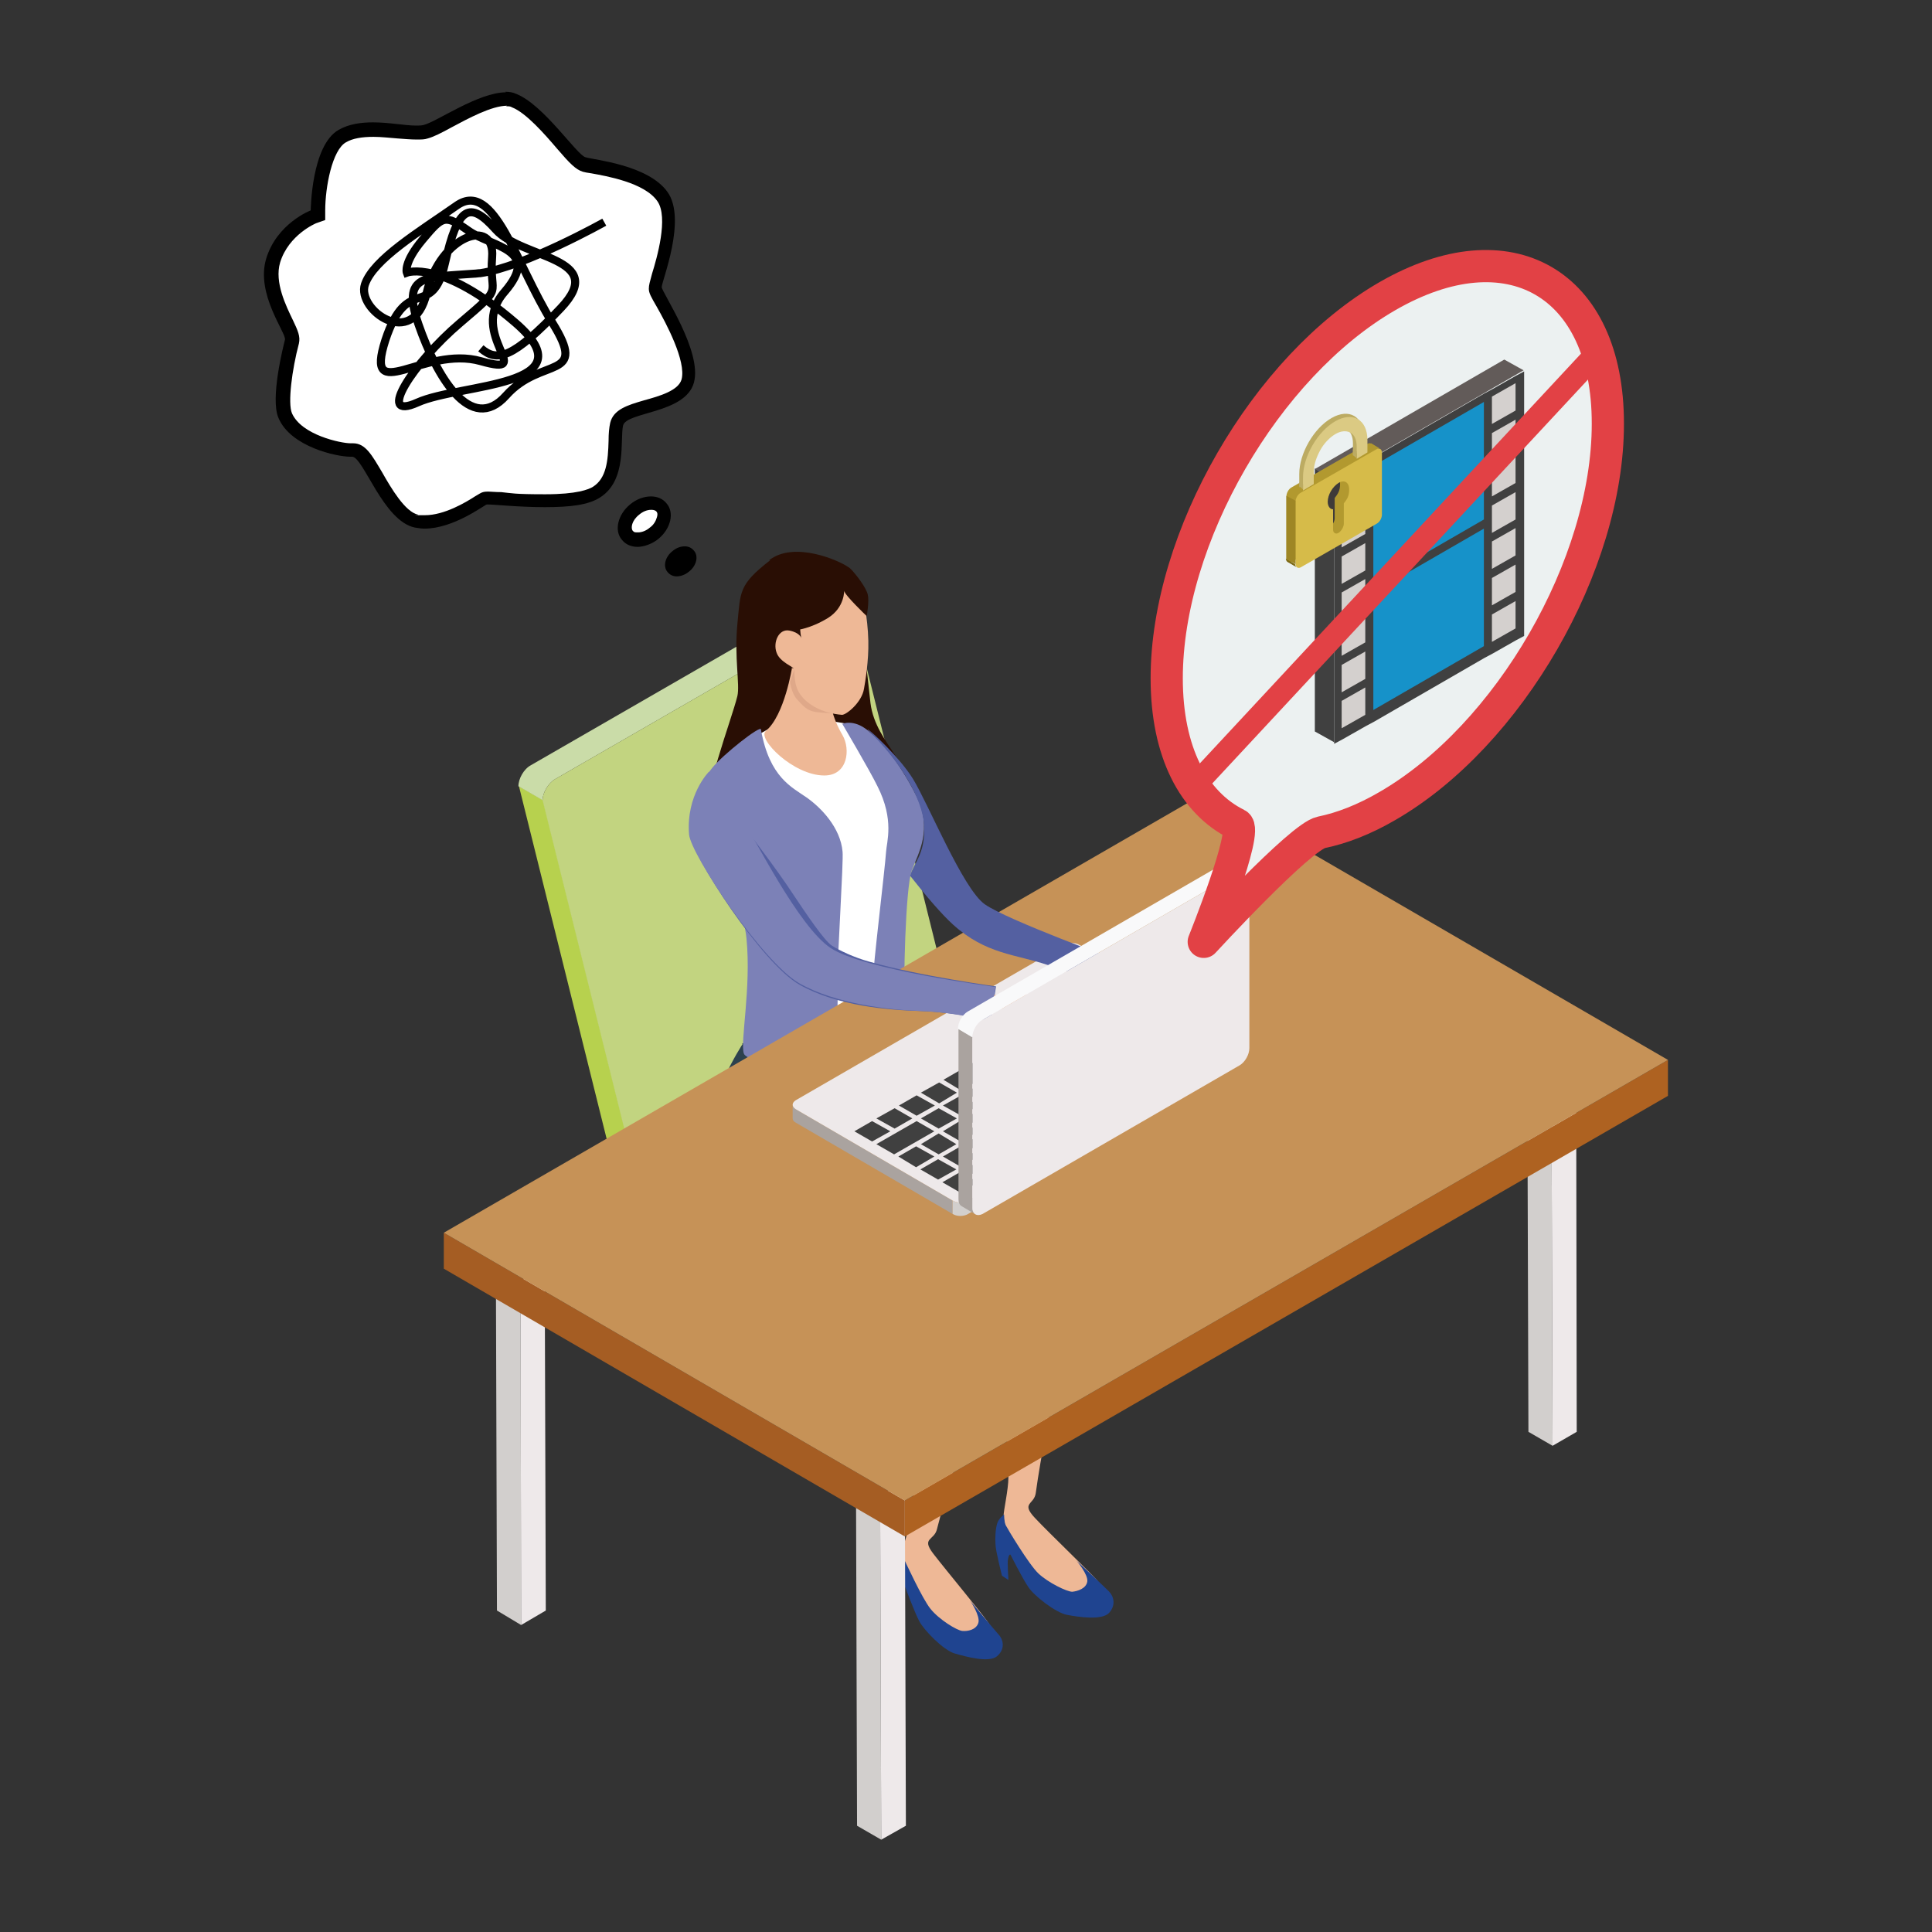 <?xml version="1.0" encoding="UTF-8"?>
<svg id="_レイヤー_1" data-name="レイヤー 1" xmlns="http://www.w3.org/2000/svg" version="1.1" viewBox="0 0 360 360">
  <rect x="0" y="0" width="360" height="360" fill="#333333" stroke="none"/>
  <defs>
    <style>
      .cls-1 {
        fill: #290e04;
      }

      .cls-1, .cls-2, .cls-3, .cls-4, .cls-5, .cls-6, .cls-7, .cls-8, .cls-9, .cls-10, .cls-11, .cls-12, .cls-13, .cls-14, .cls-15, .cls-16, .cls-17, .cls-18, .cls-19, .cls-20, .cls-21, .cls-22, .cls-23, .cls-24, .cls-25, .cls-26, .cls-27, .cls-28, .cls-29, .cls-30, .cls-31 {
        stroke-width: 0px;
      }

      .cls-2 {
        fill: #dbca83;
      }

      .cls-3 {
        fill: #000;
      }

      .cls-4 {
        fill: #625b59;
      }

      .cls-5 {
        fill: #d6bb49;
      }

      .cls-6 {
        fill: #1692c9;
      }

      .cls-7 {
        fill: #eeb896;
      }

      .cls-8 {
        fill: #9e8625;
      }

      .cls-9 {
        fill: #cadca8;
      }

      .cls-10 {
        fill: #ae6221;
      }

      .cls-11 {
        fill: #d4d0ce;
      }

      .cls-12 {
        fill: #a55d23;
      }

      .cls-32 {
        fill: #ecf1f1;
        stroke: #e24145;
        stroke-linecap: round;
        stroke-linejoin: round;
        stroke-width: 6px;
      }

      .cls-13 {
        fill: #eee9ea;
      }

      .cls-14 {
        fill: #aaa39f;
      }

      .cls-15 {
        fill: #dfa889;
      }

      .cls-16 {
        fill: #bcab62;
      }

      .cls-17 {
        fill: #5460a1;
      }

      .cls-33 {
        fill: none;
        stroke: #000;
        stroke-miterlimit: 10;
        stroke-width: 1.5px;
      }

      .cls-18 {
        fill: #d2cfcd;
      }

      .cls-19 {
        fill: #b2992f;
      }

      .cls-20 {
        fill: #1f4490;
      }

      .cls-21 {
        fill: #3e3a39;
      }

      .cls-22 {
        fill: #2c414e;
      }

      .cls-23 {
        fill: #7c81b7;
      }

      .cls-24 {
        fill: #404040;
      }

      .cls-25 {
        fill: #b7d14e;
      }

      .cls-26 {
        fill: #e24145;
      }

      .cls-27 {
        fill: #f9f9fa;
      }

      .cls-28 {
        fill: #fff;
      }

      .cls-29 {
        fill: #c69257;
      }

      .cls-30 {
        fill: #7c6916;
      }

      .cls-31 {
        fill: #c2d480;
      }
    </style>
  </defs>
  <g>
    <g>
      <path class="cls-25" d="M101.2,149.1l18.9,76c0,.7.3,1.2.7,1.4l-4.5-2.6c-.4-.2-.7-.7-.7-1.4l-18.9-76,4.5,2.6Z"/>
      <path class="cls-9" d="M98.9,142.6l53.6-30.9c.6-.4,1.2-.4,1.6-.2l4.5,2.6c-.4-.2-1-.2-1.6.2l-53.6,30.9c-1.2.7-2.3,2.5-2.3,3.9l-4.5-2.6c0-1.4,1-3.2,2.3-3.9Z"/>
      <path class="cls-31" d="M103.4,145.2c-1.2.7-2.3,2.5-2.3,3.9l18.9,76c0,1.4,1,2,2.3,1.3l53.6-30.9c1.2-.7,2.3-2.5,2.3-3.9l-18.9-76c0-1.4-1-2-2.3-1.3l-53.6,30.9Z"/>
    </g>
    <path class="cls-1" d="M143.5,104.4c-5.9,4.6-5.5,5.8-6.1,11.9-.6,6.2.5,11.3,0,13.4-1.1,4.5-6.7,18.9-5.5,23.1s16.5,8.3,21.2,5.8,11.8-3.4,15.1-9.5-5-10.1-6-18.1c-.9-8-2.5-24.1-4.1-25.3s-10.1-5-14.8-1.3Z"/>
    <g>
      <path class="cls-7" d="M143.4,219s4.2,12.9,30.9,23.5c-2.5,6.3-3.5,28.3-4.3,39-.2,2.3-1.6,6-1.7,7s.2,2.5.6,3.2,3.3,8.3,5.5,10.6c3.1,3.2,11.2,4.1,9.9.3-.2-.6-8.1-10.1-10.4-13.1s.2-2.4.7-4.6c3.3-13.1,12-36.8,9.8-43.1-3.8-10.7-30.3-31.2-30.3-31.2l-10.7,8.5Z"/>
      <path class="cls-20" d="M168.4,288.3s-1.1.6-1.5,1.5-.7,2.6-.8,3.8.6,5.9.6,5.9l1.1.9s.2-3.3.3-3.7c.3-1.3.6-.9.6-.9,0,0,1.7,4.6,2.6,6.3s4.5,5.4,6.6,6c2.1.6,6.4,1.8,7.9.5s1.2-3,.3-4-5.3-6.3-5.3-6.3c0,0,1.9,2.8,1.5,4.1s-2,1.6-3,1.5-4.3-2.1-5.9-4.1c-1.5-1.8-4.8-9-5.1-9.6s-.1-2-.1-2Z"/>
      <g>
        <path class="cls-7" d="M154.5,216.2s6.4,17.1,34.1,24.6c-1.8,6.5-1.1,23.8-.7,34.5,0,2.3-.9,6.1-.9,7.2s.5,2.4,1,3.1,4.3,7.9,6.7,9.9c3.5,2.8,11.6,2.8,9.9-.8-.3-.6-9.2-9.1-11.8-11.9s-.1-2.4.2-4.6c1.8-13.3,7.8-37.9,4.9-44-4.9-10.2-33.6-27.6-33.6-27.6l-9.7,9.6Z"/>
        <path class="cls-20" d="M187.1,282.2s-1,.7-1.3,1.7-.4,2.7-.3,3.9c0,1.1,1.2,5.8,1.2,5.8l1.2.8s-.2-3.3-.1-3.7c.2-1.3.5-1,.5-1,0,0,2.2,4.4,3.3,6,1,1.6,5.1,4.8,7.2,5.2s6.6,1.1,7.9-.4.8-3.1-.1-4-6-5.7-6-5.7c0,0,2.2,2.6,2,3.9s-1.8,1.8-2.8,1.9c-1,0-4.5-1.7-6.3-3.4s-5.8-8.4-6.1-9-.3-2-.3-2Z"/>
      </g>
      <path class="cls-22" d="M138.4,194.5s-7.5,11.3-6.5,20.2c2.1,19.2,18.1,21.8,26.7,24.6s8.8-.5,9.3,4.8c.4,3.2-8.9,12.2-6.3,13.7,21.1,11.7,39.6-2.3,40.4-3.2s-1.3-12.3-1.2-16c.2-5.6-.5-12.3-6.6-16-3.2-1.9-8.9-5.4-10.6-6.4-8.6-5.2-10.7-18.6-14-23.3-4.2-6-8.3.4-8.3.4l-23.1,1.1Z"/>
    </g>
    <g>
      <path class="cls-28" d="M147.2,134c-1.9.4-9.4,4.8-10.8,6.2s-6.2,6.4-5,13.5c1.3,7.6,8.3,12.3,9.2,21.2s.9,18.8.9,18.8c0,0,11.3,3.2,17,1.9,6.8-1.5,7.6-5,7.6-5,0,0,1.7-5.4,2.1-26.7,0,0,.2-3.2,1.1-4.9,2.4-4.4,1.6-10.1-2.2-15.4-3.6-5-4.1-6.8-6.3-7.9s-11.9-2.2-13.8-1.8Z"/>
      <path class="cls-23" d="M141.8,136c1.6,8.9,5.8,10.7,8.5,12.6s6.3,5.6,6.7,10.1c.2,1.7-1,20.2-.9,22.8s-.3,18.6-.3,18.6c0,0-16.5-1.6-17.2-3.8-.7-2.2,1.4-12.2.5-21.4s-9.1-17.7-9.2-21.1c-.3-6.3.8-8.2,2.8-10.7s9-8,9.1-7.2Z"/>
      <path class="cls-23" d="M156.9,134.8s5.2,8.8,6.6,11.7c3.2,6.3,1.7,10.4,1.6,12.3-.2,3.1-2.5,21.9-2.4,23.6.3,3.1-.3,16.1-.3,16.1,0,0,7-4.5,7-6.6s-.5-1.4-.8-4.6c-.3-3.4.1-21.9,1.3-25.1s4-7.7.8-14-6.3-9.9-9-12.1-4.8-1.2-4.8-1.2Z"/>
    </g>
    <g>
      <g>
        <polygon class="cls-18" points="289.1 205.2 284.6 202.6 284.8 266.8 289.3 269.4 289.1 205.2"/>
        <polygon class="cls-13" points="289.1 205.2 289.3 269.4 293.8 266.8 293.7 202.6 289.1 205.2"/>
      </g>
      <g>
        <polygon class="cls-18" points="164 278.6 159.5 276 159.7 340.2 164.2 342.8 164 278.6"/>
        <polygon class="cls-13" points="164 278.6 164.2 342.8 168.8 340.2 168.6 276 164 278.6"/>
      </g>
      <g>
        <polygon class="cls-18" points="97 238.6 92.4 236 92.6 300.1 97.1 302.8 97 238.6"/>
        <polygon class="cls-13" points="97 238.6 97.1 302.8 101.7 300.1 101.5 236 97 238.6"/>
      </g>
      <polygon class="cls-12" points="82.7 229.7 82.7 236.4 168.6 286.3 168.6 279.6 82.7 229.7"/>
      <polygon class="cls-10" points="168.6 279.6 168.6 286.3 310.8 204.2 310.8 197.5 168.6 279.6"/>
      <polygon class="cls-29" points="82.7 229.7 168.6 279.6 310.8 197.5 224.8 147.6 82.7 229.7"/>
      <g>
        <path class="cls-14" d="M148.3,206.7l29.2,17v2.5s-29.2-17-29.2-17c-.4-.2-.6-.5-.6-.8v-2.5c0,.3.2.6.6.8Z"/>
        <path class="cls-18" d="M180.4,223.7l50-28.9c.4-.2.6-.5.6-.9v2.5c0,.3-.2.6-.6.9l-50,28.9c-.8.5-2.1.5-2.9,0v-2.5c.8.5,2.1.5,2.9,0Z"/>
        <path class="cls-13" d="M148.3,205c-.8.5-.8,1.2,0,1.7l29.2,17c.8.5,2.1.5,2.9,0l50-28.9c.8-.5.8-1.2,0-1.7l-29.2-17c-.8-.5-2.1-.5-2.9,0l-50,28.9Z"/>
        <g>
          <g>
            <polygon class="cls-24" points="178.9 218.4 175.6 220.3 178.9 222.2 182.3 220.3 178.9 218.4"/>
            <polygon class="cls-24" points="183.1 216 179.8 217.9 183.1 219.8 186.4 217.9 183.1 216"/>
            <polygon class="cls-24" points="187.2 213.6 183.9 215.5 187.2 217.4 190.6 215.5 187.2 213.6"/>
            <polygon class="cls-24" points="191.4 211.2 188 213.1 191.4 215 194.7 213.1 191.4 211.2"/>
            <polygon class="cls-24" points="195.5 208.8 192.2 210.7 195.5 212.6 198.9 210.7 195.5 208.8"/>
            <polygon class="cls-24" points="199.7 206.4 196.3 208.3 199.7 210.2 203 208.3 199.7 206.4"/>
            <polygon class="cls-24" points="203.8 204 200.5 205.9 203.8 207.8 207.2 205.9 203.8 204"/>
            <polygon class="cls-24" points="208 201.6 204.6 203.5 208 205.5 211.3 203.5 208 201.6"/>
            <polygon class="cls-24" points="212.1 199.2 208.8 201.1 212.1 203.1 215.4 201.1 212.1 199.2"/>
            <polygon class="cls-24" points="216.3 196.8 212.9 198.7 216.3 200.7 219.6 198.7 216.3 196.8"/>
            <polygon class="cls-24" points="220.4 194.4 217.1 196.3 220.4 198.3 223.7 196.3 220.4 194.4"/>
            <polygon class="cls-24" points="224.5 192 221.2 194 224.5 195.9 227.9 194 224.5 192"/>
          </g>
          <g>
            <polygon class="cls-24" points="174.8 216 171.5 217.9 174.8 219.8 178.2 217.9 174.8 216"/>
            <polygon class="cls-24" points="179 213.6 175.7 215.5 179 217.4 182.3 215.5 179 213.6"/>
            <polygon class="cls-24" points="183.1 211.2 179.8 213.1 183.1 215.1 186.5 213.1 183.1 211.2"/>
            <polygon class="cls-24" points="187.3 208.8 183.9 210.7 187.3 212.7 190.6 210.7 187.3 208.8"/>
            <polygon class="cls-24" points="191.4 206.4 188.1 208.3 191.4 210.3 194.8 208.3 191.4 206.4"/>
            <polygon class="cls-24" points="195.6 204 192.2 205.9 195.6 207.9 198.9 205.9 195.6 204"/>
            <polygon class="cls-24" points="199.7 201.6 196.4 203.6 199.7 205.5 203 203.6 199.7 201.6"/>
            <polygon class="cls-24" points="203.9 199.2 200.5 201.2 203.9 203.1 207.2 201.2 203.9 199.2"/>
            <polygon class="cls-24" points="208 196.8 204.7 198.8 208 200.7 211.3 198.8 208 196.8"/>
            <polygon class="cls-24" points="212.2 194.4 208.8 196.4 212.2 198.3 215.5 196.4 212.2 194.4"/>
            <polygon class="cls-24" points="216.3 192.1 213 194 216.3 195.9 219.6 194 216.3 192.1"/>
            <polygon class="cls-24" points="220.4 189.7 217.1 191.6 220.4 193.5 223.8 191.6 220.4 189.7"/>
          </g>
          <g>
            <polygon class="cls-24" points="170.7 213.6 167.4 215.5 170.7 217.5 174.1 215.5 170.7 213.6"/>
            <polygon class="cls-24" points="174.9 211.2 171.6 213.2 174.9 215.1 178.2 213.2 174.9 211.2"/>
            <polygon class="cls-24" points="179 208.8 175.7 210.8 179 212.7 182.4 210.8 179 208.8"/>
            <polygon class="cls-24" points="183.2 206.4 179.8 208.4 183.2 210.3 186.5 208.4 183.2 206.4"/>
            <polygon class="cls-24" points="187.3 204 184 206 187.3 207.9 190.7 206 187.3 204"/>
            <polygon class="cls-24" points="191.5 201.7 188.1 203.6 191.5 205.5 194.8 203.6 191.5 201.7"/>
            <polygon class="cls-24" points="195.6 199.3 192.3 201.2 195.6 203.1 198.9 201.2 195.6 199.3"/>
            <polygon class="cls-24" points="199.8 196.9 196.4 198.8 199.8 200.7 203.1 198.8 199.8 196.9"/>
            <polygon class="cls-24" points="203.9 194.5 200.6 196.4 203.9 198.3 207.2 196.4 203.9 194.5"/>
            <polygon class="cls-24" points="208.1 192.1 204.7 194 208.1 195.9 211.4 194 208.1 192.1"/>
            <polygon class="cls-24" points="212.2 189.7 208.9 191.6 212.2 193.5 215.5 191.6 212.2 189.7"/>
            <polygon class="cls-24" points="216.3 187.3 213 189.2 216.3 191.1 219.7 189.2 216.3 187.3"/>
          </g>
          <polygon class="cls-24" points="170.8 208.9 163.3 213.2 166.6 215.1 174.1 210.8 170.8 208.9"/>
          <polygon class="cls-24" points="174.9 206.5 171.6 208.4 174.9 210.3 178.3 208.4 174.9 206.5"/>
          <polygon class="cls-24" points="179.1 204.1 175.7 206 179.1 207.9 182.4 206 179.1 204.1"/>
          <polygon class="cls-24" points="183.2 201.7 179.9 203.6 183.2 205.5 186.6 203.6 183.2 201.7"/>
          <polygon class="cls-24" points="187.4 199.3 184 201.2 187.4 203.1 190.7 201.2 187.4 199.3"/>
          <polygon class="cls-24" points="191.5 196.9 188.2 198.8 191.5 200.7 194.8 198.8 191.5 196.9"/>
          <polygon class="cls-24" points="195.7 194.5 192.3 196.4 195.7 198.3 199 196.4 195.7 194.5"/>
          <polygon class="cls-24" points="199.8 192.1 196.5 194 199.8 196 203.1 194 199.8 192.1"/>
          <polygon class="cls-24" points="204 189.7 200.6 191.6 204 193.6 207.3 191.6 204 189.7"/>
          <polygon class="cls-24" points="212.2 184.9 204.8 189.2 208.1 191.2 215.6 186.8 212.2 184.9"/>
          <polygon class="cls-24" points="162.5 208.9 159.2 210.8 162.5 212.7 165.9 210.8 162.5 208.9"/>
          <polygon class="cls-24" points="166.7 206.5 163.3 208.4 166.7 210.3 170 208.4 166.7 206.5"/>
          <polygon class="cls-24" points="170.8 204.1 167.5 206 170.8 207.9 174.2 206 170.8 204.1"/>
          <polygon class="cls-24" points="175 201.7 171.6 203.6 175 205.6 178.3 203.6 175 201.7"/>
          <polygon class="cls-24" points="191.6 192.1 175.8 201.2 179.1 203.2 194.9 194.1 191.6 192.1"/>
          <polygon class="cls-24" points="195.7 189.7 192.4 191.7 195.7 193.6 199 191.7 195.7 189.7"/>
          <polygon class="cls-24" points="199.8 187.3 196.5 189.3 199.8 191.2 203.2 189.3 199.8 187.3"/>
          <polygon class="cls-24" points="204 184.9 200.7 186.9 204 188.8 207.3 186.9 204 184.9"/>
          <polygon class="cls-24" points="208.1 182.6 204.8 184.5 208.1 186.4 211.5 184.5 208.1 182.6"/>
        </g>
      </g>
    </g>
    <g>
      <path class="cls-7" d="M204.3,179s3.2,1.5,3.9,1.5,4.6,0,5.1.3,2.9,1.6,3.2,1.7,2.3,1.4,2.4,1.6-.1.3-.1.3l-.4-.2.8.6s.2.4,0,.4-1.1-.5-1.1-.5c0,0,1.2.8,1.3.8s.2.5-.2.4-.3-.1-.6-.3c-.4-.2-.8-.5-.8-.5l.9.7s.2,0,0,.2-.3,0-.6,0-1.3-.7-1.7-1-2.1-.9-2.5-.9-1.9,0-1.9.3.1.3.5.6,1,.5,1.3.6.6,0,.7.3,0,.3-.3.4-2.1-.2-2.3-.5-1-.7-1.4-1.1-1.8-1.2-2.3-1.6-1.4-.8-2.4-1-2.4-.7-2.4-.7l.8-2.4Z"/>
      <path class="cls-17" d="M161.7,136c5.7,5.5,10.3,12.7,10.5,18s-2,6.8-2.6,9.2c2.9,3.7,5.9,7.2,8,9.1,6.1,5.5,11.6,5.5,17.6,7.5,5.8,1.9,11.5,4.4,11.5,4.4l1.7-5.2s-20.8-7.6-24.9-10.5-10.5-18.7-13.4-23.4c-2.5-4-7.6-8.7-8.4-9.2Z"/>
    </g>
    <g>
      <path class="cls-7" d="M147.6,124.3s-1.4,9-4.9,11.9c-1.7,1.4,5.1,8.3,10.9,8.3,4.4,0,4.9-4.9,3.4-7.5-4-6.8-2.1-12.5-2.1-12.5h-7.4Z"/>
      <path class="cls-15" d="M148,124.7l7.2,8.2s-1.2,0-3-.2-2.6-1.2-3.7-2.4c-1-1.1-1.3-3.2-1.3-3.2l.8-2.3Z"/>
      <path class="cls-7" d="M160.7,110.7s1,4.2,1.1,8.7c.1,3.7-.6,7.8-.8,8.9-.4,2.6-3.3,4.9-4.1,4.9-3.7-.3-6.4-1.9-7.7-3.7-1.4-1.8-1.1-4.4-1.2-4.8,0-.4-2.7-1.3-3.3-3.1-.7-1.9.4-4.5,2.4-4.1s2.2,1.4,2.2,1.4c0,0-1.1-5.6,1.4-6,3.4-.5,4.5-4.3,6.3-4.5,2.6-.3,3.9,2.3,3.9,2.3Z"/>
      <path class="cls-1" d="M157.3,109.9s.2,3.3-3.1,5.3-5.8,2.2-5.8,2.2c0,0-.8-3.9,0-5.9s7.4-5.5,7.4-5.5c0,0,1.7-1,2.7,0s2.9,3.5,3.2,4.8-.2,4-.2,4c0,0-4.1-3.9-4.2-4.7Z"/>
    </g>
    <g>
      <path class="cls-17" d="M131.8,145s-3.8,3.3-3.2,10.6c.3,3.7,13.3,23.9,20.4,27.9s16.5,4.7,22.6,4.9c6.1.2,13,1.7,13,1.7l1-6.3s-14.1-1.9-23.6-4.6c-2.9-.8-5.6-2.1-7-3s-4.9-6.1-6.9-9.1c-4-6.1-8.1-11.1-9.9-13.8-2.6-3.9-5.2-9.4-6.5-8.4Z"/>
      <g>
        <path class="cls-7" d="M182.2,184.4s3.3,1.2,4,1.1,4.5-.4,5.1-.2,3.2,1.1,3.5,1.2,2.6,1.5,2.7,1.6c.2.2,0,.3-.2.3s-.6-.2-.6-.2c0,0,.8.4,1,.5.2.1.1.4-.1.4s-1.1-.4-1.1-.4c0,0,.5.3.6.4.3.2.2.4-.1.4s-.7-.3-.7-.3l.4.2s.2.1.2.3-.2.2-.5,0-1.2-.5-1.7-.6-1.9-.3-2.3-.3-2.1,0-2.3,0c-1.1-.2-2.8-.4-3.4-.8s-1.5-.6-2.4-.8-2.4-.5-2.4-.5l.5-2.5Z"/>
        <path class="cls-23" d="M132.1,143.8s-4.3,4.3-3.7,11.7c.3,3.7,13.7,23.8,20.5,27.7,6.8,3.9,16.9,5,22.9,5.2,6.1.2,12.7,1.9,12.7,1.9l1-6.4s-24.8-3.2-30.8-7.3-13.9-20.2-16.5-24.1-4.8-9.6-6.1-8.6Z"/>
      </g>
    </g>
    <g>
      <path class="cls-14" d="M181.2,193.3v31.8c0,.6.3,1,.6,1.2l-2.7-1.6c-.3-.2-.5-.6-.5-1.2v-31.8c0,0,2.7,1.6,2.7,1.6Z"/>
      <path class="cls-27" d="M180.3,188.5l47.9-27.7c.5-.3,1-.3,1.3-.1l2.7,1.6c-.3-.2-.8-.2-1.3.1l-47.9,27.7c-1,.6-1.8,2-1.8,3.2l-2.7-1.6c0-1.2.8-2.6,1.8-3.2Z"/>
      <path class="cls-13" d="M183,190.1c-1,.6-1.8,2-1.8,3.2v31.8c0,1.2.9,1.6,1.9,1.1l47.9-27.7c1-.6,1.8-2,1.8-3.2v-31.8c0-1.2-.9-1.6-1.9-1.1l-47.9,27.7Z"/>
    </g>
  </g>
  <g>
    <g>
      <g>
        <path class="cls-28" d="M118.9,100.6c-.8,0-1.5-.3-2-.8-1-1.2-.4-3.4,1.3-4.8.9-.8,2-1.2,3-1.2s1.5.3,2,.8c.4.5.6,1.3.4,2.2-.2,1-.8,1.9-1.7,2.7-.9.8-2,1.2-3,1.2Z"/>
        <path class="cls-3" d="M121.3,95h0c.3,0,.7,0,1,.3.3.3.2.8.1,1.1-.2.7-.6,1.4-1.3,1.9-.7.6-1.5.9-2.2.9s-.7,0-1-.3c-.4-.5-.2-1.9,1.2-3,.7-.6,1.5-.9,2.2-.9M121.3,92.5c-1.3,0-2.7.5-3.9,1.5-2.3,1.9-3,4.9-1.5,6.6.7.9,1.8,1.3,2.9,1.3s2.7-.5,3.9-1.5c2.3-1.9,3-4.9,1.5-6.6-.7-.9-1.8-1.3-2.9-1.3h0Z"/>
      </g>
      <g>
        <path class="cls-28" d="M126.1,106.1c-.2,0-.5,0-.8-.3-.4-.4-.1-1.4.7-2.1.4-.4,1-.6,1.5-.6s.5,0,.7.3c.4.4.1,1.4-.7,2.1-.4.4-1,.6-1.5.6Z"/>
        <path class="cls-3" d="M127.6,101.8c-.8,0-1.6.3-2.3.9-1.4,1.1-1.8,2.9-.9,3.9.4.5,1,.8,1.7.8s1.6-.3,2.3-.9c1.4-1.1,1.8-2.9.9-3.9-.4-.5-1-.8-1.7-.8h0Z"/>
      </g>
      <g>
        <path class="cls-28" d="M79.2,97.2c-.5,0-1.1,0-1.6-.1-3-.6-5.7-5.2-7.6-8.5-1.7-3-2.8-4.8-4.3-4.8s-.2,0-.3,0c0,0-.1,0-.2,0-2,0-10-1.6-12.1-6.4-1-2.3,0-8.8,1.3-13.8.2-.8-.2-1.7-1-3.4-1.4-2.8-3.7-7.6-2.4-11.7,1.8-5.8,7.5-8.1,7.5-8.1l.8-.3v-.9c0-3.2.9-11.8,4.5-13.8,1.4-.8,3.3-1.2,5.7-1.2s3.2.2,4.7.3c1.2.1,2.4.2,3.4.2s1.3,0,1.7-.2c1-.3,2.4-1,4.2-2,3.2-1.7,7.7-4.1,10.9-4.1s1.2,0,1.6.3c2.8,1.2,6.3,5.1,8.9,8,2.2,2.5,3.2,3.6,4.1,3.9.3,0,.8.2,1.5.3,3.1.5,10.4,1.8,13.1,5.7,2.5,3.5.2,11.3-.8,14.6-.4,1.5-.6,1.9-.5,2.4,0,.5.3,1.1,1.3,2.9,1.9,3.4,5.8,10.6,4.7,14.4-.8,2.8-4.7,3.9-7.8,4.8-2.8.8-5,1.5-5.4,3.2-.2.8-.2,1.8-.3,3,0,3.2-.2,7.6-3.5,9.6-1.1.7-3.7,1.6-9.6,1.6-3.1,0-6.2-.2-8.3-.4-1.1,0-1.8-.1-2.3-.1s-.5,0-.6,0c-.3,0-.6.3-1.2.7-1.8,1.1-6,3.7-10,3.7Z"/>
        <path class="cls-3" d="M94.3,19.8c.5,0,.8,0,1.1.2,2.6,1,6.1,5,8.4,7.7,2.4,2.8,3.5,3.9,4.8,4.3.4.1.8.2,1.6.3,2.7.5,9.9,1.7,12.3,5.2,2.1,3-.1,10.6-1,13.5-.4,1.5-.6,2.1-.6,2.8,0,.8.4,1.5,1.5,3.4,1.7,3,5.5,10.1,4.6,13.5-.6,2.1-4.1,3.1-7,3.9-3.1.9-5.7,1.7-6.3,4.2-.2.9-.3,2-.3,3.3-.1,3.8-.4,7-2.9,8.6-.8.5-3,1.4-8.9,1.4s-6.2-.2-8.2-.4c-1.1,0-1.9-.1-2.4-.1-.3,0-.6,0-1,.1-.4.1-.8.4-1.5.8-1.7,1.1-5.7,3.5-9.3,3.5s-.9,0-1.3-.1c-2.4-.5-5-4.9-6.7-7.9-1.9-3.2-3.1-5.4-5.4-5.4-.2,0-.3,0-.5,0h0c-1.7,0-9.1-1.5-10.9-5.6-.8-1.9,0-8.1,1.3-13,.3-1.3-.2-2.4-1.1-4.3-1.3-2.7-3.5-7.1-2.4-10.8,1.6-5.2,6.7-7.3,6.7-7.3l1.7-.6v-1.8c0-4.3,1.3-11.3,3.9-12.7,1.2-.7,2.9-1,5.1-1,1.5,0,3.1.2,4.5.3,1.3.1,2.5.2,3.5.2s1.5,0,2.1-.2c1.1-.3,2.5-1,4.5-2.1,3-1.6,7.4-4,10.3-4M94.3,17.2c-5.2,0-12.9,5.5-15.4,6.1-.4.1-.9.1-1.4.1-2,0-5-.6-8-.6-2.2,0-4.5.3-6.4,1.4-5.1,2.9-5.2,15-5.2,15,0,0-6.3,2.4-8.3,9-2,6.6,3.8,13.9,3.5,15.1-.3,1.2-2.8,11-1.2,14.6,2.3,5.4,10.9,7.2,13.3,7.2s.3,0,.4,0c0,0,0,0,0,0,2.1,0,5.8,12,11.7,13.2.6.1,1.2.2,1.8.2,5.4,0,11-4.3,11.6-4.5,0,0,.1,0,.2,0,1.2,0,5.8.5,10.6.5s8.1-.4,10.3-1.8c5.1-3.2,3.7-10.8,4.3-13.4.6-2.6,11.6-2.2,13.2-8,1.6-5.8-5.9-16.7-6-17.8,0-1.1,4.7-12.6,1.1-17.7-3.6-5.1-13.7-6-15.3-6.5-1.6-.4-7.8-9.8-12.9-11.8-.6-.3-1.3-.4-2.1-.4h0Z"/>
      </g>
    </g>
    <path class="cls-33" d="M112.6,41.4s-14.8,8.3-23.1,9.5c-.4,0-.8.1-1.2.1-9.1.7-13.6,0-10.3,9.5s9.7,20.6,16.3,13.2c6.6-7.4,15.4-2.7,8.6-13.6-6.8-10.9-10.8-26.7-17.8-21.8s-15.5,10-17.1,14.7,9,12.4,11.5,1.6,12.8-14.2,12.2-6.7c-.6,7.6,2.6,5-6,12.3-8.6,7.3-15.9,18.4-7.9,14.8s32.1-2.8,18.3-14.8c-13.8-11.9-20.3-9.4-20.3-9.4,0,0-.7-1.8,3-6.2s4.1-4.7,8.5-1.6,13.6,3.4,6.7,11.4c-7,8,6.2,15.9-4.4,12.9-10.6-3-21.8,8.6-17.8-3.9,4.1-12.5,8.7-3.7,11.1-14.3,2.4-10.7,4.6-11.8,9.5-6.3s21.1,5.1,12.1,14.6c-9,9.5-11.9,10.1-14.9,7.5"/>
  </g>
  <path class="cls-32" d="M299.6,79c0,26.2-18.4,58.1-41.1,71.2-4.3,2.5-8.4,4.1-12.3,4.9s-21.9,20.4-21.9,20.4c0,0,8.4-20.8,6.2-21.9-8.1-4-13.1-13.5-13.1-27.2,0-26.2,18.4-58.1,41.1-71.2,22.7-13.1,41.1-2.5,41.1,23.7Z"/>
  <g>
    <g>
      <g>
        <polygon class="cls-11" points="249.4 136.9 255.2 133.6 255.2 86.3 249.4 89.6 249.4 136.9"/>
        <polygon class="cls-11" points="277.3 120.8 283.1 117.5 283.1 70.2 277.3 73.5 277.3 120.8"/>
      </g>
      <polygon class="cls-6" points="255.2 133.6 276.9 121 276.9 73.7 255.2 86.3 255.2 133.6"/>
      <path class="cls-24" d="M248.6,89.3v1.7s0,5.1,0,5.1v1.7s0,5.1,0,5.1v1.7s0,5.1,0,5.1v1.7s0,5.1,0,5.1v1.7s0,5.1,0,5.1v1.7s0,5.1,0,5.1v1.7s0,5.1,0,5.1v1.7s1.5-.8,1.5-.8l4.4-2.5,1.5-.8,20.6-11.9,1.5-.8,4.4-2.5,1.5-.8v-1.7s0-5.1,0-5.1v-1.7s0-5.1,0-5.1v-1.7s0-5.1,0-5.1v-1.7s0-5.1,0-5.1v-1.7s0-5.1,0-5.1v-1.7s0-5.1,0-5.1v-1.7s0-5.1,0-5.1v-1.7s-1.5.8-1.5.8l-4.4,2.5-1.5.8-20.6,11.9-1.5.8-4.4,2.5-1.5.8ZM276.5,74.9v21.9s-20.6,11.9-20.6,11.9v-21.9s20.6-11.9,20.6-11.9ZM282.4,76.5l-4.4,2.5v-5.1s4.4-2.5,4.4-2.5v5.1ZM282.4,83.3l-4.4,2.5v-5.1s4.4-2.5,4.4-2.5v5.1ZM282.4,90l-4.4,2.5v-5.1s4.4-2.5,4.4-2.5v5.1ZM282.4,96.8l-4.4,2.5v-5.1s4.4-2.5,4.4-2.5v5.1ZM282.4,103.5l-4.4,2.5v-5.1s4.4-2.5,4.4-2.5v5.1ZM282.4,110.3l-4.4,2.5v-5.1s4.4-2.5,4.4-2.5v5.1ZM278,119.6v-5.1s4.4-2.5,4.4-2.5v5.1s-4.4,2.5-4.4,2.5ZM255.9,132.3v-21.9s20.6-11.9,20.6-11.9v21.9s-20.6,11.9-20.6,11.9ZM250,130.6l4.4-2.5v5.1s-4.4,2.5-4.4,2.5v-5.1ZM250,123.9l4.4-2.5v5.1s-4.4,2.5-4.4,2.5v-5.1ZM250,117.1l4.4-2.5v5.1s-4.4,2.5-4.4,2.5v-5.1ZM250,110.4l4.4-2.5v1.7s0,1.7,0,1.7v1.7s-4.4,2.5-4.4,2.5v-5.1ZM250,103.7l4.4-2.5v5.1s-4.4,2.5-4.4,2.5v-5.1ZM250,96.9l4.4-2.5v5.1s-4.4,2.5-4.4,2.5v-5.1ZM250,90.2l4.4-2.5v5.1s-4.4,2.5-4.4,2.5v-5.1Z"/>
    </g>
    <polygon class="cls-24" points="245 136.3 248.6 138.3 248.6 89.4 245 87.3 245 136.3"/>
    <polygon class="cls-4" points="248.6 89.4 283.9 69 280.3 67 245 87.4 248.6 89.4"/>
  </g>
  <g>
    <polygon class="cls-19" points="257 83.5 255.5 82.6 254.8 83.3 255.8 84.2 257 83.5"/>
    <polygon class="cls-21" points="241.7 102.8 251.3 97.2 251.3 86.1 241.7 91.7 241.7 102.8"/>
    <path class="cls-19" d="M239.7,92.5v11.6c0,.6.5.9,1,.6l14.1-8.1c.6-.3,1-1.1,1-1.7v-11.6c0-.6-.5-.9-1-.6l-14.1,8.1c-.6.3-1,1.1-1,1.7ZM245.7,92.5c0-1.3.9-2.8,2-3.5s2-.1,2,1.2-.4,1.8-1,2.6v3.8c0,.6-.5,1.4-1,1.7s-1,0-1-.6v-3.8c-.6,0-1-.6-1-1.4Z"/>
    <path class="cls-16" d="M242.1,88.3c0-3.8,2.7-8.5,6-10.4h0c3.3-1.9,6-.3,6,3.5h0v2.3s-2,1.2-2,1.2v-2.3h0c0-1.2-.4-2.2-1.2-2.6s-1.8-.3-2.8.3-2.1,1.7-2.8,3-1.2,2.7-1.2,4v2.3s-2,1.2-2,1.2v-2.3h0Z"/>
    <path class="cls-2" d="M242.8,88.9c0-3.8,2.7-8.5,6-10.4h0c3.3-1.9,6-.3,6,3.5h0v2.3s-2,1.2-2,1.2v-2.3h0c0-1.2-.4-2.2-1.2-2.6s-1.8-.3-2.8.3-2.1,1.7-2.8,3-1.2,2.7-1.2,4v2.3s-2,1.2-2,1.2v-2.3h0Z"/>
    <path class="cls-30" d="M241.6,105.7c.2.1-1.4-.8-1.7-1s-.3-.6-.3-.6l1.7,1s.1.5.3.6Z"/>
    <path class="cls-5" d="M241.4,93.5v11.6c0,.6.5.9,1,.6l14.1-8.1c.6-.3,1-1.1,1-1.7v-11.6c0-.6-.5-.9-1-.6l-14.1,8.1c-.6.3-1,1.1-1,1.7ZM247.4,93.5c0-1.3.9-2.8,2-3.5s2-.1,2,1.2-.4,1.8-1,2.6v3.8c0,.6-.5,1.4-1,1.7s-1,0-1-.6v-3.8c-.6,0-1-.6-1-1.4Z"/>
    <polygon class="cls-8" points="239.7 104.2 241.4 105.1 241.4 93.3 239.7 92.4 239.7 104.2"/>
    <polygon class="cls-16" points="252.8 85.4 252.1 84.8 252.1 83.7 252.8 84.1 252.8 85.4"/>
    <polygon class="cls-16" points="242.8 91.2 242.1 90.6 242.1 89.9 242.8 90.2 242.8 91.2"/>
  </g>
  <polygon class="cls-26" points="224.2 147.8 221.2 144.8 297.1 63.2 300.1 66.2 224.2 147.8"/>
</svg>